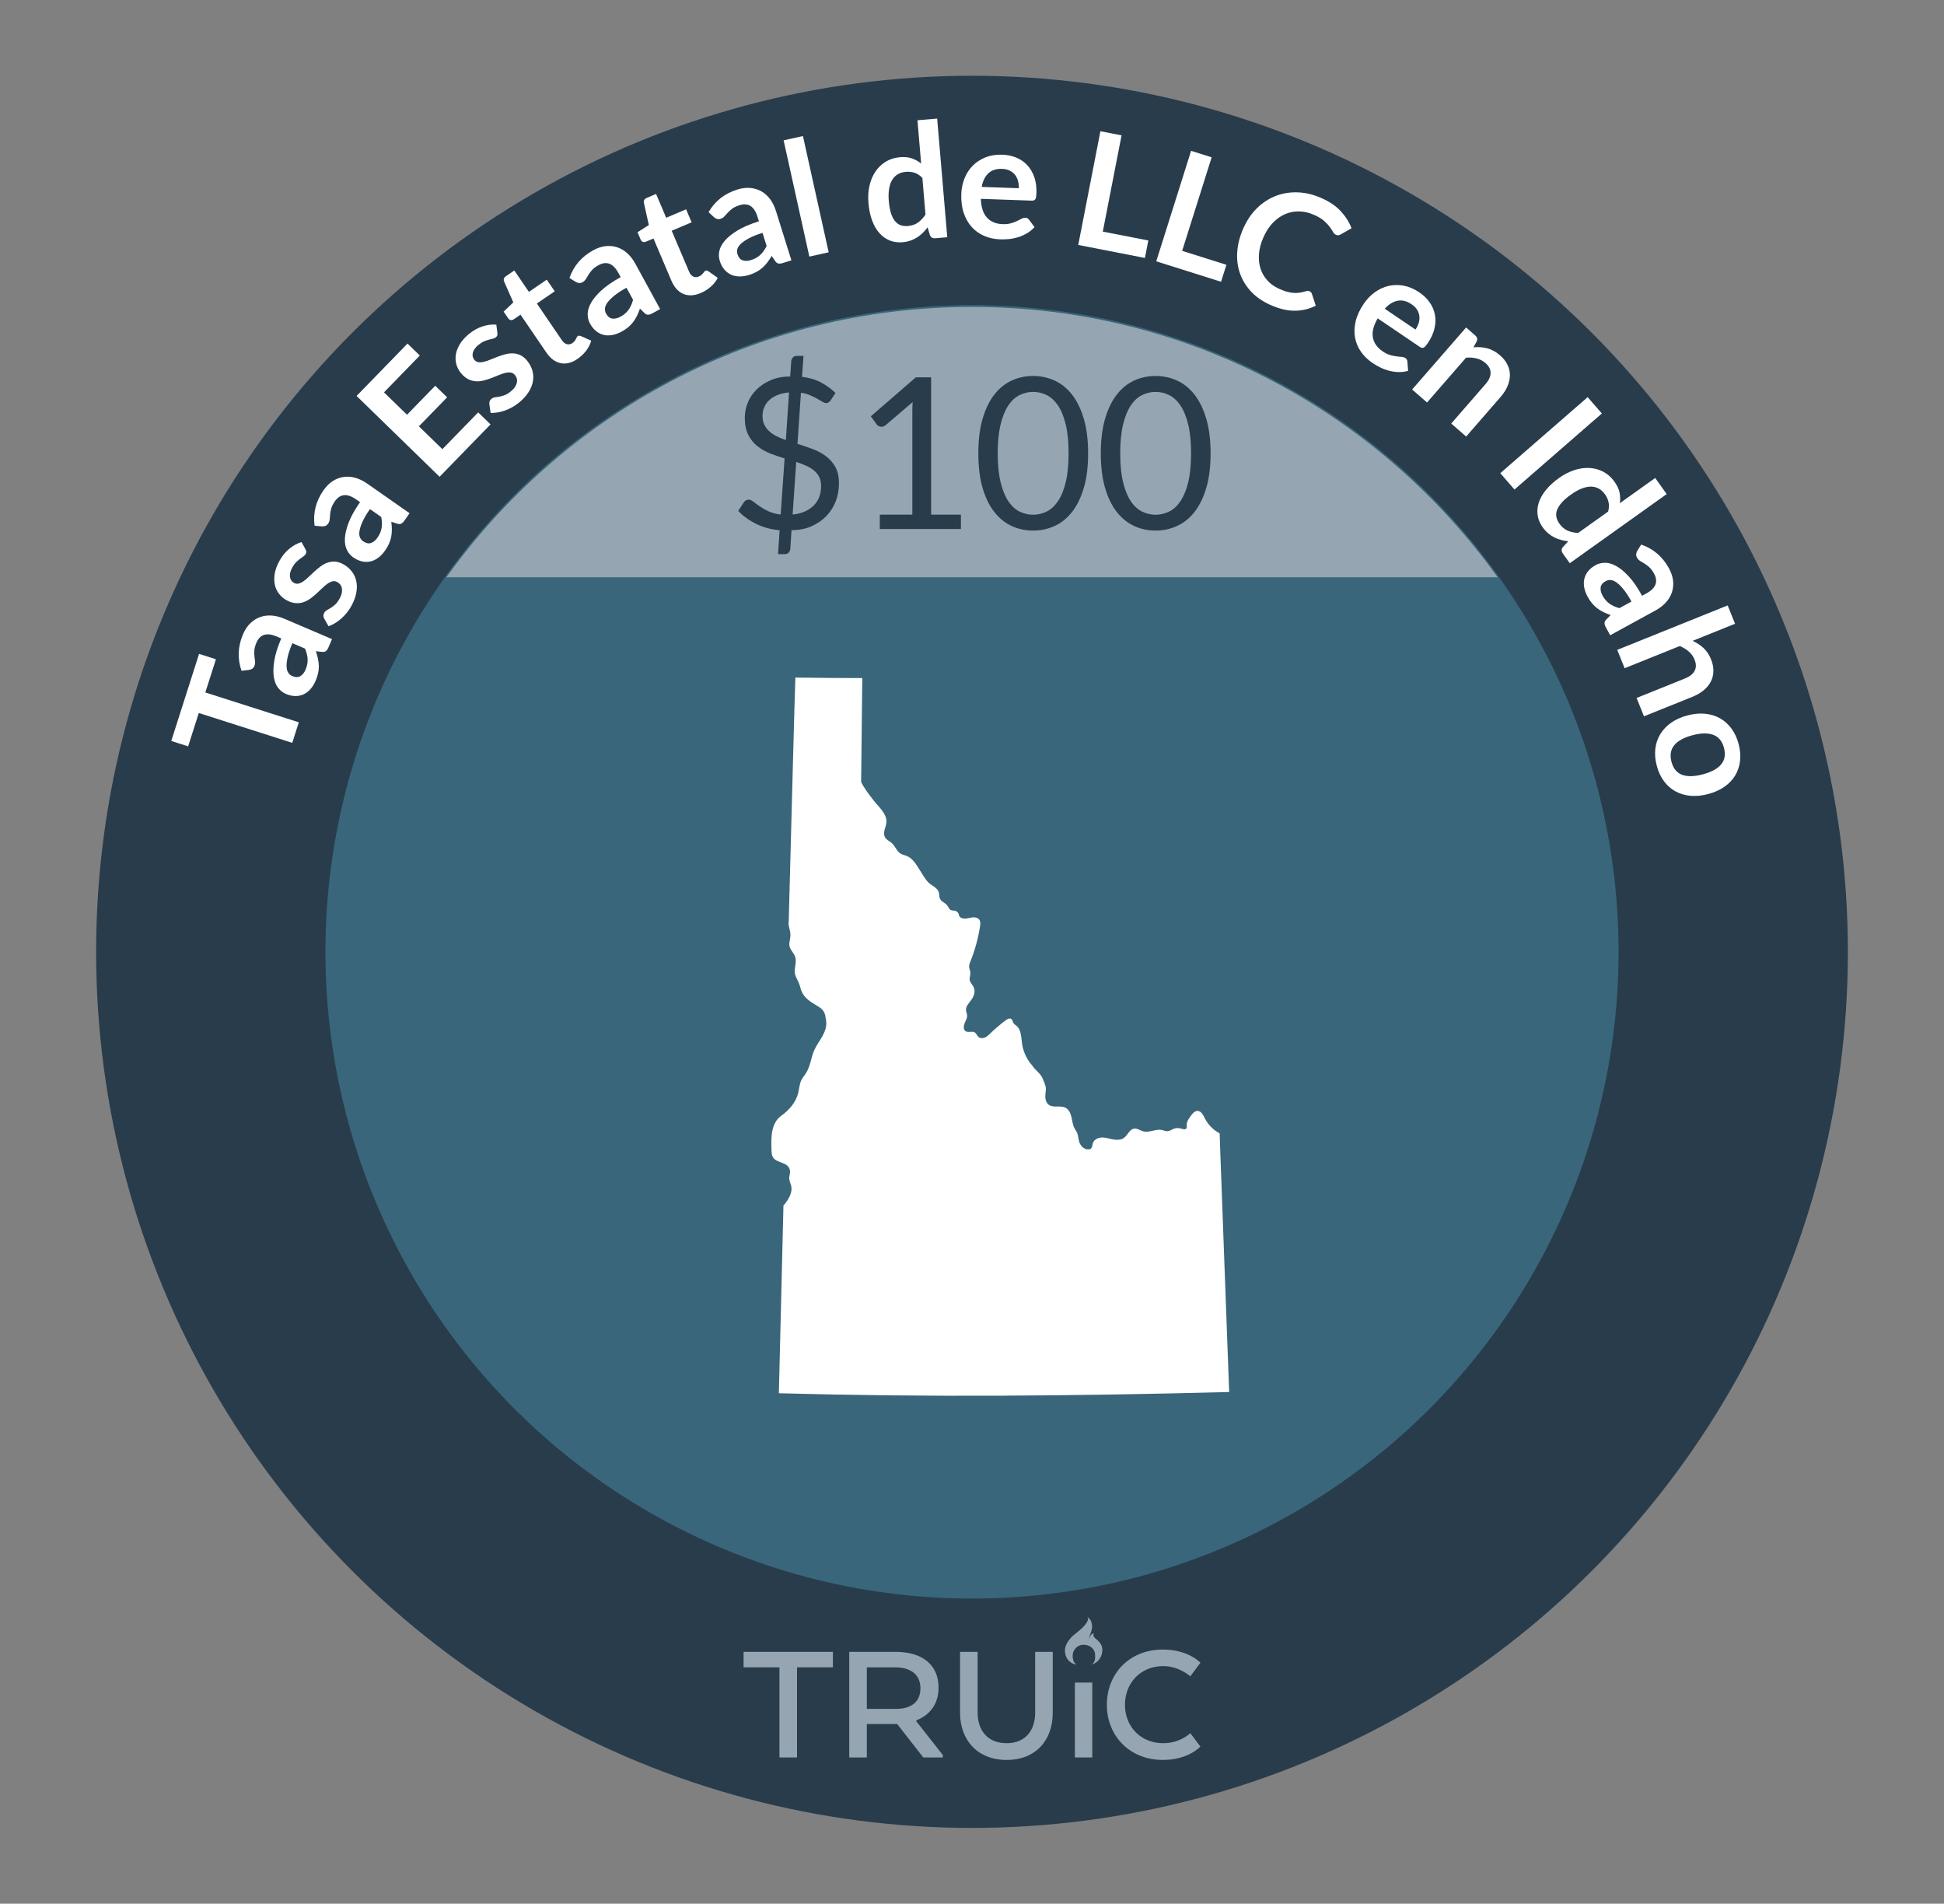 <?xml version="1.0" encoding="UTF-8"?>
<svg id="an" data-name="Idaho" xmlns="http://www.w3.org/2000/svg" viewBox="0 0 206.27 201.946">
  <rect x="0" y="0" width="206.27" height="201.946" fill="#808080" stroke="none"/>
  <defs>
    <style>
      .az {
        fill: #fff;
      }

      .ba {
        fill: #95a6b2;
      }

      .bb {
        fill: #283c4c;
      }

      .bc {
        fill: #39667a;
      }
    </style>
  </defs>
  <circle class="bb" cx="103.135" cy="100.973" r="92.936"/>
  <circle class="bc" cx="103.135" cy="100.973" r="68.606"/>
  <g>
    <path class="az" d="M21.122,69.365l1.789,.571-1.125,3.522,9.92,3.165-.695,2.179-9.919-3.166-1.13,3.538-1.789-.571,2.949-9.238Z"/>
    <path class="az" d="M35.226,67.798l-.369,.867c-.078,.183-.167,.314-.266,.396-.1,.081-.244,.112-.433,.092l-.645-.07c.097,.28,.171,.548,.226,.803s.084,.506,.09,.754c.004,.25-.02,.501-.073,.755s-.142,.525-.264,.812c-.145,.339-.323,.631-.538,.879-.213,.248-.456,.436-.727,.562-.271,.128-.566,.191-.888,.189-.321,0-.662-.079-1.022-.233-.303-.13-.568-.337-.797-.621-.228-.284-.381-.664-.461-1.135-.08-.473-.066-1.049,.039-1.73,.105-.683,.354-1.479,.742-2.391l-.473-.202c-.541-.23-.989-.289-1.346-.174-.357,.116-.628,.391-.812,.824-.133,.312-.208,.588-.225,.828-.016,.239-.011,.455,.015,.647,.025,.193,.047,.37,.063,.532,.018,.16-.007,.319-.074,.476-.055,.131-.137,.228-.244,.293-.107,.064-.224,.105-.348,.12l-.768,.089c-.45-1.284-.396-2.576,.159-3.88,.2-.469,.456-.854,.767-1.156,.311-.302,.657-.521,1.04-.66,.382-.139,.792-.192,1.229-.164,.438,.03,.882,.142,1.336,.335l5.064,2.163Zm-2.805,3.238c.084-.198,.145-.388,.18-.57s.049-.362,.04-.542c-.009-.179-.036-.359-.082-.544-.046-.183-.11-.374-.194-.576l-1.343-.574c-.24,.563-.405,1.049-.497,1.457-.09,.408-.129,.75-.116,1.026,.013,.277,.071,.494,.177,.653,.106,.159,.246,.275,.419,.35,.341,.146,.628,.149,.86,.012s.418-.367,.557-.691Z"/>
    <path class="az" d="M32.421,58.29c.053,.093,.079,.176,.082,.249,0,.071-.021,.149-.068,.234-.049,.089-.127,.171-.232,.245-.106,.074-.227,.16-.363,.26-.136,.1-.276,.222-.421,.364-.144,.144-.281,.331-.41,.565-.2,.361-.282,.688-.244,.982s.182,.509,.43,.646c.163,.091,.33,.114,.501,.069,.17-.044,.347-.132,.528-.261,.183-.13,.368-.287,.559-.473s.39-.373,.599-.562c.209-.19,.426-.367,.65-.534,.225-.166,.465-.295,.719-.384,.254-.09,.52-.127,.796-.112,.277,.014,.569,.106,.876,.277,.367,.202,.668,.457,.904,.764,.235,.306,.395,.648,.477,1.032,.083,.383,.082,.798-.002,1.248-.084,.448-.262,.918-.533,1.409-.146,.263-.312,.506-.498,.729-.186,.225-.385,.43-.597,.612-.212,.184-.43,.343-.651,.474-.223,.133-.442,.237-.659,.312l-.463-.812c-.055-.101-.083-.201-.087-.301-.003-.099,.027-.205,.09-.318,.063-.115,.155-.204,.275-.27,.122-.066,.256-.146,.404-.238,.149-.094,.306-.212,.471-.357,.164-.144,.324-.355,.479-.634,.12-.218,.198-.42,.232-.604,.035-.185,.037-.352,.01-.5-.027-.147-.085-.276-.17-.386-.086-.108-.188-.195-.307-.263-.178-.099-.354-.127-.527-.082-.173,.043-.35,.129-.531,.258-.183,.13-.369,.288-.561,.477-.193,.188-.394,.379-.604,.569-.21,.191-.43,.37-.662,.537-.231,.167-.478,.292-.738,.377-.262,.086-.541,.115-.838,.09s-.613-.131-.951-.317c-.312-.174-.574-.401-.788-.682s-.359-.6-.437-.957c-.078-.356-.08-.75-.008-1.179,.073-.43,.241-.88,.502-1.352,.291-.523,.644-.955,1.056-1.289,.413-.335,.841-.568,1.282-.699l.43,.784Z"/>
    <path class="az" d="M43.458,54.443l-.539,.773c-.114,.162-.229,.273-.342,.332s-.262,.06-.441,.002l-.616-.202c.036,.295,.055,.572,.056,.833,.002,.261-.021,.513-.066,.757-.047,.244-.122,.484-.227,.724-.104,.237-.245,.484-.424,.74-.211,.302-.446,.552-.706,.751-.26,.198-.536,.332-.827,.401s-.594,.07-.907,.003c-.313-.066-.632-.212-.954-.438-.27-.188-.487-.445-.651-.771-.164-.325-.237-.728-.22-1.205,.02-.478,.15-1.04,.393-1.686,.243-.646,.648-1.375,1.217-2.189l-.421-.294c-.482-.335-.91-.484-1.282-.444-.374,.041-.694,.253-.964,.639-.194,.279-.324,.533-.39,.765-.064,.232-.104,.444-.119,.638-.014,.195-.029,.372-.045,.533-.017,.163-.073,.312-.171,.452-.081,.116-.181,.194-.3,.236-.118,.04-.24,.057-.363,.047l-.771-.071c-.178-1.348,.14-2.604,.95-3.764,.292-.419,.621-.744,.986-.976,.367-.232,.751-.377,1.153-.434,.403-.058,.815-.026,1.237,.092,.422,.119,.835,.319,1.239,.601l4.515,3.155Zm-3.409,2.595c.123-.176,.221-.351,.293-.521,.071-.17,.122-.345,.15-.522,.028-.177,.039-.359,.031-.548-.007-.189-.032-.391-.072-.605l-1.197-.836c-.351,.502-.611,.942-.784,1.324-.172,.38-.279,.708-.324,.98-.045,.273-.031,.499,.039,.676,.071,.178,.184,.32,.339,.428,.304,.213,.584,.275,.84,.188,.256-.086,.484-.274,.686-.562Z"/>
    <path class="az" d="M43.241,36.446l1.304,1.269-3.8,3.906,2.442,2.376,2.993-3.075,1.262,1.227-2.994,3.077,2.492,2.424,3.799-3.904,1.311,1.274-5.407,5.556-8.808-8.573,5.406-5.556Z"/>
    <path class="az" d="M52.779,35.326c.014,.107,.008,.193-.017,.262-.024,.067-.074,.133-.148,.193-.079,.065-.182,.113-.307,.144-.126,.029-.271,.065-.434,.108s-.339,.104-.524,.184c-.188,.081-.384,.206-.59,.376-.318,.263-.516,.537-.587,.824-.072,.286-.019,.539,.161,.759,.119,.144,.267,.226,.441,.247s.371,.006,.588-.048c.216-.054,.447-.132,.692-.235,.246-.103,.5-.203,.764-.303,.263-.1,.53-.185,.801-.258,.271-.072,.54-.103,.81-.093,.268,.01,.529,.072,.781,.188,.253,.115,.49,.308,.714,.579,.267,.325,.453,.671,.56,1.042,.107,.37,.129,.75,.064,1.136-.062,.387-.217,.772-.459,1.16-.243,.387-.581,.758-1.015,1.115-.231,.19-.476,.356-.729,.496-.256,.141-.516,.258-.78,.35-.265,.093-.525,.161-.78,.202-.256,.042-.498,.058-.727,.048l-.134-.925c-.013-.114-.003-.218,.03-.311,.033-.095,.101-.183,.201-.266s.219-.132,.355-.149c.137-.016,.291-.041,.463-.072s.361-.084,.568-.159c.206-.074,.432-.212,.677-.414,.192-.159,.339-.317,.438-.477,.101-.159,.164-.312,.193-.461,.028-.148,.023-.29-.017-.422-.039-.133-.103-.251-.188-.356-.13-.157-.283-.248-.46-.271-.177-.022-.374-.008-.59,.045-.217,.054-.449,.133-.696,.238-.248,.104-.505,.207-.77,.308-.266,.102-.537,.187-.814,.257-.275,.07-.551,.097-.825,.08s-.544-.092-.812-.224c-.268-.133-.523-.349-.768-.646-.227-.275-.389-.583-.484-.924-.096-.338-.113-.688-.055-1.049,.059-.361,.201-.728,.428-1.101,.225-.372,.545-.73,.961-1.072,.464-.381,.949-.651,1.456-.812,.507-.161,.989-.221,1.448-.181l.113,.887Z"/>
    <path class="az" d="M61.281,38.071c-.622,.424-1.223,.575-1.801,.452-.578-.125-1.08-.497-1.504-1.119l-2.746-4.023-.729,.497c-.095,.064-.195,.089-.305,.074s-.206-.082-.288-.204l-.471-.688,1.029-.979-.977-2.216c-.045-.106-.051-.208-.018-.307,.031-.098,.1-.182,.203-.251l.898-.614,1.547,2.268,1.896-1.293,.844,1.235-1.896,1.294,2.664,3.903c.153,.225,.329,.362,.528,.412,.198,.05,.391,.011,.578-.116,.107-.074,.188-.148,.244-.225,.055-.074,.1-.145,.135-.209,.034-.065,.063-.125,.088-.18,.024-.054,.059-.096,.101-.126,.051-.034,.103-.05,.152-.046,.051,.004,.112,.018,.185,.043l1.095,.488c-.109,.384-.291,.741-.545,1.072-.255,.331-.557,.616-.908,.856Z"/>
    <path class="az" d="M70.044,32.789l-.828,.452c-.174,.095-.325,.144-.453,.146-.129,.003-.261-.062-.396-.194l-.463-.455c-.098,.28-.205,.537-.319,.771s-.247,.45-.396,.647c-.15,.198-.325,.381-.524,.549-.199,.167-.436,.325-.709,.475-.324,.177-.646,.295-.967,.357-.32,.062-.627,.061-.92-.007-.291-.067-.562-.202-.814-.401-.251-.2-.471-.472-.658-.816-.158-.288-.239-.615-.241-.98-.003-.364,.11-.757,.341-1.177,.229-.42,.596-.866,1.101-1.336s1.192-.942,2.062-1.418l-.247-.451c-.281-.517-.599-.839-.95-.97-.352-.129-.734-.082-1.147,.145-.298,.162-.527,.333-.688,.511-.161,.179-.291,.352-.391,.52-.1,.167-.191,.318-.278,.456-.086,.138-.204,.247-.353,.329-.125,.067-.25,.095-.374,.079-.125-.017-.24-.057-.347-.121l-.658-.406c.44-1.286,1.282-2.27,2.525-2.948,.447-.245,.887-.39,1.316-.434,.432-.046,.84-.005,1.227,.124,.387,.128,.742,.338,1.066,.632,.326,.294,.606,.657,.843,1.09l2.642,4.834Zm-4.209,.808c.189-.104,.354-.215,.495-.338,.14-.12,.263-.254,.366-.4,.104-.146,.195-.305,.272-.478,.077-.172,.146-.363,.204-.573l-.7-1.281c-.536,.293-.968,.573-1.29,.837-.324,.265-.566,.51-.729,.734-.161,.225-.249,.432-.265,.623-.015,.19,.022,.367,.112,.532,.178,.326,.4,.508,.669,.543s.556-.03,.864-.199Z"/>
    <path class="az" d="M74.353,31.083c-.693,.296-1.312,.325-1.854,.092-.543-.234-.962-.699-1.257-1.393l-1.904-4.481-.813,.345c-.104,.044-.208,.049-.313,.013-.104-.035-.185-.122-.242-.257l-.326-.768,1.201-.759-.523-2.363c-.023-.113-.01-.214,.041-.304,.052-.09,.135-.159,.25-.209l1.001-.425,1.073,2.527,2.112-.897,.585,1.378-2.112,.896,1.849,4.35c.105,.251,.251,.42,.437,.508,.185,.087,.382,.087,.591-.002,.119-.051,.213-.107,.282-.172,.069-.062,.126-.121,.173-.179,.047-.057,.088-.109,.123-.158,.034-.049,.075-.082,.122-.103,.058-.025,.11-.03,.159-.018,.049,.014,.105,.04,.172,.08l.979,.692c-.183,.354-.43,.669-.744,.943-.314,.276-.668,.497-1.059,.662Z"/>
    <path class="az" d="M83.97,27.618l-.9,.282c-.189,.06-.347,.077-.473,.054-.126-.022-.243-.112-.352-.268l-.363-.536c-.152,.255-.307,.486-.465,.693-.158,.206-.329,.393-.515,.558-.187,.165-.394,.311-.621,.436-.229,.124-.491,.233-.788,.326-.352,.111-.691,.164-1.018,.163-.328-.002-.628-.064-.901-.187-.272-.123-.513-.308-.721-.552-.207-.245-.37-.554-.487-.93-.098-.313-.113-.65-.044-1.009s.256-.721,.563-1.088c.307-.367,.753-.732,1.34-1.096,.587-.361,1.354-.691,2.301-.988l-.154-.49c-.176-.562-.424-.939-.744-1.136-.319-.196-.703-.224-1.152-.083-.324,.102-.583,.225-.775,.367-.192,.144-.354,.287-.483,.433-.13,.144-.251,.276-.362,.395s-.248,.202-.41,.253c-.136,.042-.263,.044-.383,.004-.119-.039-.225-.102-.316-.187l-.565-.525c.683-1.177,1.7-1.977,3.052-2.399,.486-.153,.945-.209,1.377-.169s.824,.16,1.178,.36c.354,.201,.662,.478,.924,.829,.261,.352,.466,.762,.613,1.233l1.646,5.256Zm-4.285-.029c.206-.064,.39-.143,.551-.233,.162-.092,.308-.199,.438-.322,.13-.122,.251-.261,.36-.415,.107-.154,.213-.329,.312-.523l-.438-1.393c-.584,.183-1.061,.372-1.429,.568-.369,.197-.655,.391-.856,.579-.202,.188-.33,.375-.382,.559-.053,.185-.051,.365,.006,.546,.111,.354,.294,.575,.55,.662s.552,.078,.887-.027Z"/>
    <path class="az" d="M85.197,14.433l2.73,12.331-2.05,.455-2.73-12.333,2.05-.453Z"/>
    <path class="az" d="M99.231,25.273c-.271,.023-.46-.089-.565-.336l-.241-.823c-.163,.219-.337,.418-.521,.599-.184,.18-.385,.34-.604,.478s-.457,.251-.713,.339c-.258,.087-.539,.143-.844,.169-.474,.041-.917-.021-1.329-.186s-.776-.421-1.094-.773c-.317-.351-.577-.796-.779-1.336-.202-.541-.334-1.166-.394-1.878-.055-.645-.019-1.25,.109-1.818,.128-.567,.339-1.069,.631-1.503,.293-.435,.658-.785,1.097-1.054,.438-.268,.941-.425,1.513-.474,.485-.041,.907,0,1.265,.127s.683,.308,.977,.543l-.392-4.59,2.093-.178,1.07,12.586-1.279,.108Zm-2.917-1.295c.435-.037,.797-.159,1.087-.366s.556-.488,.798-.844l-.33-3.896c-.263-.268-.539-.449-.828-.544s-.595-.128-.917-.102c-.315,.027-.597,.111-.845,.251-.246,.142-.448,.339-.606,.595-.157,.255-.268,.57-.333,.949-.064,.378-.074,.817-.032,1.32,.044,.509,.121,.936,.232,1.281,.112,.346,.254,.624,.426,.833,.171,.211,.371,.356,.6,.436,.229,.081,.479,.108,.749,.087Z"/>
    <path class="az" d="M106.34,16.408c.55,.02,1.052,.126,1.507,.317,.455,.192,.844,.463,1.166,.812s.568,.771,.738,1.268,.243,1.059,.221,1.688c-.006,.158-.018,.291-.035,.395-.018,.104-.046,.185-.085,.243-.039,.058-.09,.1-.153,.122-.063,.023-.143,.034-.239,.03l-5.386-.19c.031,.896,.248,1.562,.652,1.996,.404,.435,.952,.662,1.643,.688,.34,.013,.635-.017,.884-.088,.249-.07,.468-.151,.655-.24,.188-.091,.352-.172,.493-.246s.277-.109,.407-.104c.086,.003,.158,.021,.22,.059,.061,.036,.112,.086,.156,.149l.584,.787c-.241,.263-.511,.482-.806,.656-.295,.173-.602,.31-.92,.409s-.641,.166-.968,.199c-.327,.034-.644,.046-.95,.034-.605-.021-1.166-.142-1.68-.36-.514-.22-.957-.532-1.327-.939-.372-.408-.657-.905-.857-1.494-.2-.588-.287-1.265-.261-2.029,.021-.595,.138-1.15,.35-1.668,.21-.517,.502-.962,.876-1.338,.373-.374,.823-.667,1.349-.875,.526-.208,1.115-.301,1.767-.278Zm-.011,1.506c-.611-.021-1.096,.134-1.454,.468-.357,.333-.596,.815-.714,1.445l3.941,.141c.01-.272-.019-.53-.084-.772-.064-.245-.17-.459-.317-.646-.146-.188-.334-.336-.562-.45-.229-.113-.499-.175-.811-.186Z"/>
    <path class="az" d="M117.013,24.57l4.831,.941-.361,1.853-7.075-1.379,2.352-12.064,2.244,.438-1.99,10.212Z"/>
    <path class="az" d="M125.434,26.61l4.694,1.48-.567,1.8-6.875-2.168,3.696-11.722,2.181,.687-3.129,9.923Z"/>
    <path class="az" d="M138.961,30.9c.114,.053,.192,.141,.235,.266l.418,1.262c-.709,.358-1.464,.536-2.262,.534-.799,0-1.663-.211-2.592-.631-.832-.377-1.516-.856-2.051-1.441-.534-.583-.922-1.234-1.163-1.953-.241-.72-.327-1.485-.261-2.301,.067-.815,.289-1.639,.666-2.471,.381-.842,.868-1.549,1.464-2.122s1.261-.999,1.995-1.275c.734-.277,1.519-.397,2.351-.359,.831,.037,1.674,.249,2.525,.635,.831,.375,1.498,.838,1.999,1.385,.502,.548,.876,1.142,1.121,1.78l-1.135,.653c-.069,.043-.146,.073-.232,.091-.085,.017-.185,0-.299-.051-.118-.055-.219-.155-.301-.305s-.193-.32-.336-.516c-.142-.194-.338-.404-.587-.629-.249-.227-.599-.439-1.048-.643-.527-.239-1.053-.365-1.577-.382s-1.022,.073-1.493,.271c-.473,.196-.907,.499-1.307,.905-.398,.407-.736,.917-1.012,1.526-.285,.629-.449,1.229-.492,1.8-.045,.571,.01,1.095,.163,1.567,.152,.473,.396,.893,.728,1.258s.736,.654,1.211,.869c.284,.129,.548,.229,.791,.303,.244,.073,.479,.119,.702,.141,.224,.021,.446,.017,.667-.011s.451-.08,.692-.158c.072-.022,.144-.036,.213-.039,.07-.003,.139,.011,.205,.041Z"/>
    <path class="az" d="M150.589,31.01c.455,.31,.824,.665,1.108,1.069,.284,.405,.47,.84,.557,1.308,.088,.466,.071,.955-.049,1.466s-.356,1.025-.71,1.547c-.089,.131-.168,.236-.239,.315-.07,.078-.138,.132-.202,.161-.062,.028-.128,.036-.193,.021-.066-.014-.139-.047-.219-.102l-4.461-3.023c-.451,.776-.62,1.455-.509,2.038,.112,.581,.454,1.066,1.026,1.455,.281,.19,.547,.321,.795,.395,.249,.073,.477,.121,.684,.145,.205,.024,.389,.042,.548,.055,.159,.012,.293,.054,.401,.127,.07,.049,.121,.104,.153,.167,.033,.062,.051,.133,.053,.21l.078,.977c-.345,.095-.688,.138-1.031,.128-.343-.011-.675-.058-.998-.142-.321-.086-.631-.201-.926-.347-.295-.145-.569-.303-.823-.475-.501-.342-.911-.741-1.23-1.2-.318-.458-.527-.959-.625-1.501-.098-.543-.075-1.116,.068-1.721,.143-.605,.428-1.224,.857-1.857,.334-.492,.728-.901,1.182-1.227,.453-.326,.938-.549,1.453-.668s1.053-.127,1.608-.024c.556,.104,1.104,.339,1.644,.703Zm-.809,1.27c-.506-.345-1-.469-1.48-.377-.479,.092-.938,.374-1.373,.845l3.264,2.213c.153-.225,.267-.457,.341-.699,.074-.24,.099-.478,.074-.714-.025-.236-.104-.462-.238-.68-.134-.217-.329-.413-.587-.588Z"/>
    <path class="az" d="M149.836,41.319l5.727-6.578,.968,.844c.205,.178,.256,.393,.152,.64l-.343,.614c.251-.021,.499-.022,.744-.006,.243,.018,.483,.057,.719,.119,.235,.062,.466,.153,.69,.274,.226,.12,.449,.278,.672,.472,.358,.312,.624,.65,.796,1.014,.172,.364,.255,.736,.249,1.119-.006,.381-.094,.767-.264,1.157-.17,.389-.415,.768-.734,1.134l-3.645,4.188-1.584-1.379,3.645-4.187c.35-.402,.527-.794,.533-1.175,.006-.383-.177-.735-.549-1.06-.273-.238-.584-.398-.932-.483-.348-.084-.721-.113-1.12-.085l-4.142,4.757-1.583-1.379Z"/>
    <path class="az" d="M160.695,51.929l-1.507-1.732,9.272-8.067,1.506,1.732-9.271,8.067Z"/>
    <path class="az" d="M165.819,58.703c-.157-.222-.158-.44,0-.658l.586-.627c-.271-.029-.532-.077-.78-.143-.249-.066-.489-.157-.72-.275-.229-.118-.448-.265-.654-.442-.205-.177-.397-.389-.575-.639-.276-.387-.449-.801-.518-1.237-.069-.438-.033-.885,.107-1.336,.141-.452,.392-.902,.753-1.352,.361-.448,.833-.881,1.415-1.296,.525-.375,1.065-.651,1.62-.832,.554-.18,1.093-.254,1.615-.223,.523,.03,1.012,.165,1.465,.406s.846,.594,1.179,1.059c.282,.397,.461,.782,.535,1.154,.073,.371,.083,.744,.029,1.117l3.751-2.676,1.219,1.71-10.283,7.333-.745-1.044Zm-.371-3.17c.253,.355,.542,.604,.868,.748,.324,.145,.702,.23,1.133,.257l3.184-2.271c.096-.361,.112-.69,.046-.988-.065-.298-.192-.578-.38-.841-.185-.258-.4-.458-.646-.599-.247-.141-.521-.214-.82-.219-.299-.005-.628,.06-.986,.196-.357,.137-.742,.353-1.152,.646-.416,.295-.744,.579-.984,.853-.24,.272-.407,.536-.501,.79-.093,.255-.116,.501-.068,.738s.15,.467,.309,.688Z"/>
    <path class="az" d="M170.849,67.387l-.453-.828c-.095-.175-.144-.324-.146-.453-.002-.128,.062-.261,.195-.397l.454-.461c-.28-.099-.536-.206-.771-.319-.234-.114-.449-.247-.648-.397-.197-.148-.381-.323-.548-.522-.167-.2-.325-.436-.476-.709-.177-.323-.296-.646-.358-.967-.062-.321-.06-.628,.007-.919,.066-.293,.2-.564,.4-.815,.199-.251,.471-.472,.814-.659,.289-.158,.617-.238,.982-.242,.364-.002,.756,.11,1.177,.34,.42,.229,.865,.595,1.336,1.1s.944,1.192,1.42,2.062l.45-.245c.517-.284,.84-.602,.969-.952,.131-.353,.082-.735-.144-1.147-.163-.298-.335-.527-.513-.688-.179-.16-.352-.29-.519-.39-.167-.099-.319-.192-.457-.277-.138-.086-.247-.204-.329-.354-.068-.124-.095-.248-.078-.374,.016-.124,.055-.239,.119-.346l.406-.658c1.286,.438,2.27,1.28,2.95,2.521,.245,.448,.39,.888,.436,1.317,.044,.431,.003,.841-.124,1.227-.128,.387-.339,.742-.632,1.067-.294,.325-.656,.606-1.089,.844l-4.832,2.645Zm-.811-4.208c.104,.189,.216,.354,.338,.494,.12,.141,.255,.262,.4,.366,.146,.104,.305,.194,.478,.271,.172,.077,.364,.146,.574,.204l1.28-.7c-.293-.537-.572-.968-.838-1.29-.265-.324-.51-.566-.734-.728-.225-.162-.433-.249-.623-.265s-.368,.023-.533,.112c-.325,.178-.506,.401-.542,.67-.034,.268,.032,.556,.2,.864Z"/>
    <path class="az" d="M171.599,68.94l11.717-4.717,.783,1.947-4.502,1.812c.427,.195,.809,.444,1.145,.749s.607,.711,.812,1.221c.178,.442,.261,.864,.248,1.267-.013,.401-.107,.771-.286,1.108-.18,.339-.433,.642-.761,.912-.328,.269-.719,.494-1.17,.677l-5.149,2.072-.784-1.947,5.148-2.072c.494-.199,.831-.468,1.01-.806s.176-.734-.008-1.192c-.136-.336-.339-.62-.609-.854-.271-.232-.592-.427-.959-.585l-5.852,2.355-.783-1.947Z"/>
    <path class="az" d="M184.478,78.925c.168,.629,.219,1.228,.152,1.794-.066,.565-.238,1.079-.514,1.54-.277,.46-.656,.86-1.141,1.199-.484,.341-1.059,.599-1.721,.774-.668,.179-1.297,.24-1.887,.187-.588-.055-1.119-.212-1.594-.473-.474-.262-.881-.62-1.22-1.078-.339-.459-.591-1.003-.759-1.633s-.219-1.229-.153-1.798c.065-.567,.239-1.085,.521-1.55,.28-.464,.662-.868,1.146-1.211s1.06-.603,1.728-.78c.662-.177,1.289-.236,1.879-.18,.59,.058,1.119,.218,1.589,.483,.469,.266,.874,.628,1.214,1.089,.339,.461,.593,1.006,.76,1.636Zm-7.121,1.896c.186,.701,.56,1.157,1.12,1.369,.561,.21,1.296,.195,2.205-.047,.908-.241,1.557-.594,1.943-1.058s.487-1.046,.3-1.746c-.189-.713-.568-1.174-1.138-1.387-.569-.212-1.307-.197-2.21,.043s-1.547,.593-1.93,1.06c-.384,.464-.48,1.053-.291,1.766Z"/>
  </g>
  <path class="ba" d="M158.912,61.24c-12.448-17.36-32.784-28.682-55.777-28.682s-43.328,11.322-55.776,28.682h111.553Z"/>
  <g>
    <path class="bb" d="M82.722,56.25c-.904-.082-1.727-.304-2.471-.666-.742-.362-1.383-.823-1.92-1.384l.594-.919c.051-.082,.127-.148,.223-.201,.098-.053,.199-.078,.303-.078,.143,0,.303,.07,.482,.213,.18,.142,.398,.304,.66,.487,.262,.183,.574,.36,.936,.531,.363,.173,.797,.288,1.307,.348l.414-5.948c-.523-.157-1.037-.335-1.541-.534-.504-.198-.955-.456-1.355-.774s-.721-.719-.963-1.202c-.244-.482-.365-1.088-.365-1.813,0-.547,.107-1.08,.32-1.601s.521-.983,.93-1.388c.406-.404,.908-.735,1.506-.994,.598-.258,1.285-.387,2.062-.387l.111-1.636c.016-.142,.07-.27,.168-.381,.098-.112,.229-.168,.393-.168h.74l-.158,2.218c.785,.097,1.461,.299,2.027,.604,.568,.307,1.076,.677,1.523,1.109l-.48,.739c-.15,.225-.322,.336-.516,.336-.105,0-.234-.046-.387-.14-.152-.093-.338-.201-.555-.325-.217-.123-.467-.246-.75-.369s-.609-.211-.975-.264l-.369,5.423c.537,.164,1.066,.345,1.59,.539,.523,.195,.994,.446,1.412,.754,.418,.307,.756,.691,1.014,1.152s.387,1.036,.387,1.726c0,.675-.113,1.309-.336,1.9-.225,.593-.551,1.113-.98,1.563-.43,.449-.957,.814-1.58,1.096s-1.336,.422-2.135,.422l-.133,2.005c-.016,.143-.074,.268-.174,.376-.102,.107-.23,.162-.387,.162h-.74l.168-2.532Zm-1.814-12.132c0,.358,.062,.67,.191,.935,.125,.266,.301,.499,.525,.7,.225,.202,.486,.378,.785,.527s.623,.283,.975,.403l.336-5.053c-.486,.045-.906,.142-1.262,.291-.354,.149-.645,.336-.873,.561-.229,.224-.398,.476-.51,.756s-.168,.573-.168,.88Zm6.217,7.438c0-.374-.068-.694-.207-.964-.139-.269-.326-.5-.564-.694-.24-.194-.52-.362-.842-.504-.32-.142-.664-.272-1.029-.393l-.381,5.579c.484-.045,.916-.151,1.293-.319s.695-.383,.953-.644c.258-.262,.451-.566,.582-.913,.131-.348,.195-.73,.195-1.148Z"/>
    <path class="bb" d="M93.353,54.593h3.451v-10.945c0-.329,.012-.661,.033-.997l-2.867,2.453c-.074,.06-.15,.103-.225,.129s-.145,.039-.213,.039c-.111,0-.213-.024-.303-.072-.09-.049-.156-.106-.201-.174l-.627-.863,4.771-4.134h1.625v14.564h3.16v1.523h-8.605v-1.523Z"/>
    <path class="bb" d="M115.456,48.095c0,1.404-.15,2.62-.453,3.646-.303,1.027-.715,1.877-1.238,2.549s-1.141,1.173-1.854,1.501c-.713,.329-1.477,.493-2.291,.493-.822,0-1.586-.164-2.291-.493-.707-.328-1.32-.829-1.844-1.501-.521-.672-.934-1.521-1.232-2.549-.299-1.026-.447-2.242-.447-3.646s.148-2.621,.447-3.652c.299-1.03,.711-1.884,1.232-2.56,.523-.676,1.137-1.178,1.844-1.507,.705-.328,1.469-.493,2.291-.493,.814,0,1.578,.165,2.291,.493,.713,.329,1.33,.831,1.854,1.507s.936,1.529,1.238,2.56c.303,1.031,.453,2.248,.453,3.652Zm-2.072,0c0-1.225-.104-2.254-.309-3.086-.205-.833-.48-1.503-.828-2.012-.348-.508-.75-.871-1.205-1.092s-.93-.331-1.422-.331-.967,.11-1.424,.331c-.455,.221-.855,.584-1.197,1.092-.344,.509-.619,1.179-.824,2.012-.205,.832-.309,1.861-.309,3.086s.104,2.252,.309,3.081,.48,1.497,.824,2.005c.342,.508,.742,.872,1.197,1.093,.457,.22,.93,.33,1.424,.33s.967-.11,1.422-.33c.455-.221,.857-.585,1.205-1.093s.623-1.176,.828-2.005,.309-1.856,.309-3.081Z"/>
    <path class="bb" d="M128.452,48.095c0,1.404-.152,2.62-.455,3.646-.301,1.027-.715,1.877-1.236,2.549-.523,.672-1.143,1.173-1.855,1.501-.713,.329-1.477,.493-2.291,.493-.82,0-1.584-.164-2.291-.493-.705-.328-1.32-.829-1.842-1.501-.523-.672-.934-1.521-1.232-2.549-.299-1.026-.449-2.242-.449-3.646s.15-2.621,.449-3.652c.299-1.03,.709-1.884,1.232-2.56,.521-.676,1.137-1.178,1.842-1.507,.707-.328,1.471-.493,2.291-.493,.814,0,1.578,.165,2.291,.493,.713,.329,1.332,.831,1.855,1.507,.521,.676,.936,1.529,1.236,2.56,.303,1.031,.455,2.248,.455,3.652Zm-2.072,0c0-1.225-.104-2.254-.309-3.086-.205-.833-.482-1.503-.83-2.012-.346-.508-.748-.871-1.203-1.092-.457-.221-.93-.331-1.424-.331s-.967,.11-1.422,.331-.855,.584-1.199,1.092c-.344,.509-.617,1.179-.822,2.012-.207,.832-.309,1.861-.309,3.086s.102,2.252,.309,3.081c.205,.829,.479,1.497,.822,2.005s.744,.872,1.199,1.093c.455,.22,.93,.33,1.422,.33s.967-.11,1.424-.33c.455-.221,.857-.585,1.203-1.093,.348-.508,.625-1.176,.83-2.005s.309-1.856,.309-3.081Z"/>
  </g>
  <g>
    <path class="ba" d="M78.9,175.23h9.476v1.643h-3.806v9.561h-1.865v-9.561h-3.805v-1.643Z"/>
    <path class="ba" d="M90.109,175.23h4.899c2.845,0,4.578,1.363,4.578,3.791,0,1.756-.923,2.913-2.355,3.474v.112l2.807,3.567v.261h-2.072l-2.769-3.548h-3.221v3.548h-1.866v-11.204Zm4.842,1.643h-2.976v4.407h3.089c1.564,0,2.6-.691,2.6-2.185,0-1.475-1.055-2.222-2.713-2.222Z"/>
    <path class="ba" d="M101.867,181.692v-6.462h1.865v6.462c0,1.81,1.018,3.23,3.071,3.23s3.033-1.419,3.033-3.23v-6.462h1.865v6.462c0,2.913-1.789,5.005-4.898,5.005-3.071,0-4.936-2.092-4.936-5.005Z"/>
    <rect class="ba" x="114.051" y="178.491" width="1.846" height="7.943"/>
    <path class="ba" d="M127.371,185.276s-1.262,1.42-3.975,1.42c-3.599,0-5.953-2.615-5.953-5.846,0-3.267,2.354-5.863,5.953-5.863,2.713,0,3.975,1.4,3.975,1.4l-1.074,1.438s-1.186-1.082-2.864-1.082c-2.411,0-4.069,1.792-4.069,4.108,0,2.297,1.658,4.071,4.069,4.071,1.809,0,2.864-1.064,2.864-1.064l1.074,1.418Z"/>
    <path class="ba" d="M114.216,176.572s-.726-.037-1.061-.763-.065-1.285,.084-1.545,.456-.633,.735-.847,.851-.71,.881-.742c.028-.03,.374-.386,.488-.617,.096-.195,.158-.335,.065-.484-.027-.044-.054-.074-.007-.039,.043,.032,.19,.162,.257,.259,.074,.107,.178,.228,.216,.656s-.233,1.005-.233,1.005c0,0-.065,.157-.073,.254-.005,.062,.007,.103,.034,.165,.005,.011-.01-.1,0-.159,.015-.079,.038-.14,.14-.261,.018-.022,.054-.055,.082-.076,.159-.119,.238-.132,.25-.138,.015-.007-.003,.014-.003,.014,0,0-.105,.137-.017,.343,.043,.099,.125,.166,.302,.315s.415,.404,.493,.586c.1,.233,.176,.528,.056,.977-.156,.586-.586,.968-1.071,1.098,0,0,.168-.13,.214-.205,0,0,.074-.112,.121-.27s.037-.501,.019-.68c-.019-.177-.205-.838-1.089-.931s-1.201,.717-1.201,.717c0,0-.14,.298-.056,.763s.372,.605,.372,.605Z"/>
  </g>
  <path class="az" d="M106.434,148.058c-8.239,.034-16.032-.047-23.792-.259l.487-19.921s1.029-1.062,.83-2.036c-.056-.276-.209-.538-.219-.822s.125-.562,.078-.844c-.153-.958-1.363-.721-1.793-1.399-.126-.191-.152-.434-.161-.666-.052-1.392-.091-2.948,1.041-3.757,.842-.603,1.564-1.442,1.801-2.453,.102-.429,.118-.884,.306-1.286,.134-.282,.352-.522,.521-.792,.452-.727,.52-1.626,.861-2.409,.231-.529,.589-.991,.868-1.495s.49-1.087,.39-1.654c-.079-.429-.065-.741-.339-1.086-.236-.295-.592-.472-.919-.669-.545-.319-1.07-.737-1.325-1.314-.124-.287-.177-.596-.292-.885,0-.005-.002-.009-.007-.013-.136-.351-.362-.667-.425-1.037-.098-.582,.217-1.198,.027-1.764-.131-.4-.505-.698-.597-1.115-.084-.38,.091-.775,.094-1.166,.01-.564-.263-.933-.18-1.492,.158-5.822,.666-25.387,.704-25.843,7.198,.081,6.053,.029,7.101,.052l-.123,11.027c.361,.715,.86,1.352,1.353,1.985,.512,.654,1.408,1.403,1.33,2.299-.026,.272-.131,.529-.197,.794-.065,.269-.082,.563,.057,.8,.16,.271,.482,.392,.716,.602,.359,.32,.506,.855,.915,1.108,.21,.128,.46,.168,.687,.264,.702,.29,1.066,1.047,1.483,1.68,.397,.603,.572,1.033,1.183,1.426,.302,.192,.625,.418,.722,.763,.058,.213,.02,.444,.109,.642,.139,.313,.518,.429,.741,.683,.121,.14,.187,.318,.313,.457,.137,.151,.34,.114,.517,.143,.128,.024,.241,.094,.325,.188,.1,.105,.09,.203,.137,.327,.081,.233,.355,.321,.58,.327,.278,.006,.546-.091,.815-.127,.275-.032,.594,.019,.756,.247,.137,.199,.11,.466,.073,.706-.198,1.276-.538,2.53-1.023,3.725-.068,.175-.14,.35-.135,.535,.002,.219,.121,.421,.138,.642,.015,.264-.117,.527-.073,.79,.047,.282,.29,.485,.414,.743,.224,.464,.028,.977-.253,1.367-.241,.345-.632,.708-.547,1.169,.025,.134,.086,.261,.106,.395,.05,.32-.144,.613-.265,.912-.122,.294-.136,.707,.144,.86,.276,.154,.657-.055,.931,.109,.177,.106,.239,.342,.398,.479,.182,.162,.467,.157,.692,.058s.402-.274,.576-.445c.514-.495,1.054-.952,1.623-1.382,.176-.133,.419-.259,.596-.129,.132,.095,.144,.288,.226,.425,.081,.128,.219,.207,.333,.306,.506,.44,.486,1.211,.575,1.876,.082,.571,.279,1.126,.572,1.625,.146,.249,.319,.489,.516,.705,.084,.094,.142,.203,.227,.301,.096,.106,.2,.206,.3,.307,.158,.157,.315,.314,.436,.501,.082,.133,.146,.273,.206,.419,.085,.203,.162,.413,.225,.626,.093,.297,.033,.566,.003,.867-.045,.404,.013,.87,.331,1.121,.491,.386,1.257,.044,1.806,.334,.359,.191,.537,.611,.629,1.009s.128,.82,.322,1.175c.087,.16,.199,.302,.268,.47,.172,.416,.115,.856,.36,1.254,.191,.313,.536,.554,.921,.497,.052-.005,.101-.019,.145-.041,.194-.112,.18-.395,.25-.609,.12-.384,.554-.588,.957-.601,.399-.007,.791,.126,1.186,.2,.394,.07,.834,.075,1.157-.161,.4-.288,.578-.898,1.063-.978,.347-.059,.667,.206,1.007,.291,.635,.159,1.292-.281,1.931-.152,.213,.042,.419,.151,.634,.131,.212-.015,.396-.154,.595-.238,.261-.11,.559-.122,.826-.043,.202,.063,.48,.15,.58-.036,.046-.085,.028-.186,.019-.285-.025-.396,.224-.747,.465-1.068,.177-.228,.392-.482,.683-.484,.392,.004,.607,.446,.781,.799,.344,.675,.905,1.234,1.57,1.588l.07,2.108,.933,25.188,.006,.137c-8.58,.226-16.472,.358-23.992,.388Z"/>
</svg>